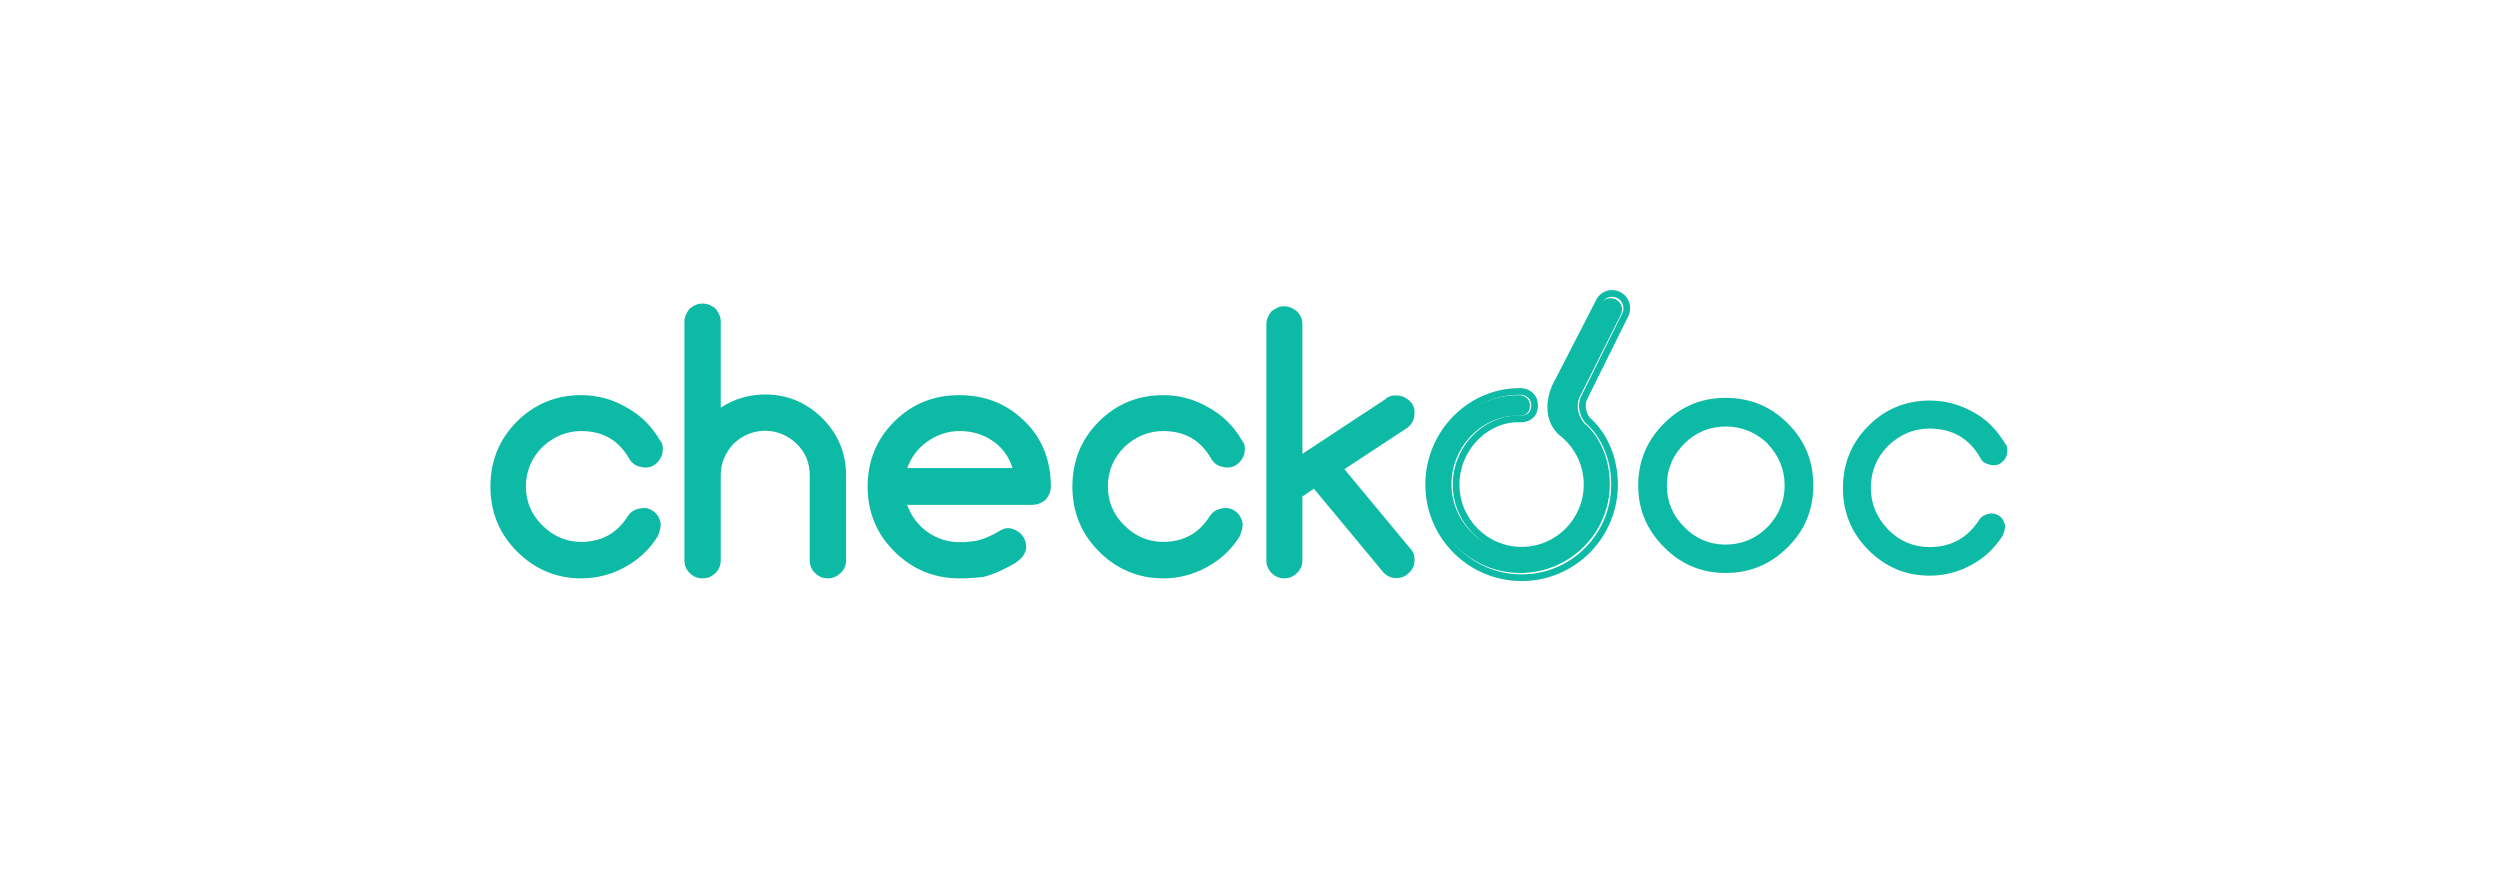 <?xml version="1.0" encoding="UTF-8"?> <svg xmlns="http://www.w3.org/2000/svg" width="836" height="291" viewBox="0 0 836 291" fill="none"> <path fill-rule="evenodd" clip-rule="evenodd" d="M530.332 141.972C534.895 146.218 538.317 153.295 538.317 161.881C538.317 178.298 524.915 191.601 508.376 191.601C491.837 191.601 478.435 178.298 478.435 161.881C478.435 145.18 492.123 131.971 507.996 132.16C509.517 132.16 511.608 133.103 511.608 135.651C511.608 138.387 509.612 139.048 508.091 139.048C496.21 138.481 485.374 148.954 485.374 161.881C485.374 174.524 495.734 184.714 508.376 184.714C521.113 184.714 531.378 174.429 531.378 161.881C531.378 154.427 527.766 147.822 522.253 143.671C518.071 139.708 518.641 133.198 521.493 128.292C521.493 128.292 526.15 119.423 535.275 101.779C535.75 100.647 537.081 99.703 538.602 99.703C540.693 99.703 542.404 101.401 542.404 103.477C542.404 104.138 542.214 104.798 542.023 105.175C532.994 123.197 528.431 132.349 528.431 132.349C526.435 136.123 528.336 140.369 530.237 141.972H530.332Z" fill="#0DBAA5"></path> <path fill-rule="evenodd" clip-rule="evenodd" d="M531.679 139.701L532.324 140.307C537.366 145.044 541.017 152.795 541.017 162.046C541.017 179.86 526.611 194.304 508.825 194.304C491.039 194.304 476.634 179.86 476.634 162.046C476.634 143.965 491.309 129.589 508.46 129.788C509.63 129.791 511.036 130.148 512.201 131.063C513.452 132.045 514.292 133.573 514.292 135.549C514.292 137.54 513.532 139.105 512.202 140.094C510.986 140.997 509.569 141.213 508.54 141.213H508.486L508.433 141.211C497.925 140.705 488.043 150.154 488.043 162.046C488.043 173.583 497.408 182.879 508.825 182.879C520.326 182.879 529.608 173.5 529.608 162.046C529.608 155.247 526.347 149.22 521.359 145.428L521.259 145.352L521.167 145.264C515.919 140.244 516.917 132.413 519.99 127.042L520.838 125.408C521.417 124.29 522.285 122.614 523.437 120.382C525.737 115.927 529.172 109.256 533.719 100.379C534.58 98.421 536.715 97 539.069 97C542.399 97 545.107 99.72 545.107 103.046C545.107 104.07 544.831 105.076 544.492 105.757C539.976 114.858 536.576 121.719 534.306 126.305C533.171 128.598 532.318 130.323 531.749 131.473L530.896 133.2L528.893 132.213C528.893 132.213 533.458 122.967 542.493 104.762C542.683 104.381 542.873 103.713 542.873 103.046C542.873 100.949 541.162 99.234 539.069 99.234C537.548 99.234 536.216 100.187 535.74 101.33C526.61 119.154 521.95 128.114 521.95 128.114C519.097 133.07 518.526 139.647 522.711 143.65C528.227 147.844 531.841 154.516 531.841 162.046C531.841 174.723 521.57 185.112 508.825 185.112C496.176 185.112 485.809 174.818 485.809 162.046C485.809 148.988 496.652 138.408 508.54 138.98C510.062 138.98 512.059 138.313 512.059 135.549C512.059 132.975 509.967 132.022 508.445 132.022C492.562 131.831 478.867 145.175 478.867 162.046C478.867 178.631 492.277 192.07 508.825 192.07C525.374 192.07 538.784 178.631 538.784 162.046C538.784 153.372 535.36 146.224 530.795 141.935H530.7C528.798 140.314 526.896 136.025 528.893 132.213L530.896 133.2L530.883 133.226L530.871 133.249C530.183 134.562 530.141 135.995 530.493 137.324C530.755 138.313 531.207 139.139 531.648 139.701H531.679Z" fill="#0DBAA5"></path> <path fill-rule="evenodd" clip-rule="evenodd" d="M221.407 151.957C220.933 153.481 219.984 154.72 218.656 155.577C217.232 156.435 215.619 156.53 214.006 156.054C212.488 155.768 211.254 154.815 210.4 153.386C206.889 147.193 201.576 144.144 194.364 144.144C189.525 144.144 185.16 145.954 181.364 149.479C177.759 153.1 175.861 157.578 175.861 162.628C175.861 167.678 177.664 172.061 181.364 175.681C184.97 179.302 189.335 181.208 194.364 181.208C201.101 181.208 206.32 178.349 209.926 172.632C210.78 171.298 212.013 170.441 213.816 170.06C215.429 169.679 216.948 169.869 218.276 170.822C219.604 171.68 220.458 172.918 220.838 174.633C221.123 175.586 220.838 177.111 219.984 179.302C217.232 183.685 213.626 187.115 209.072 189.592C204.612 192.07 199.678 193.404 194.364 193.404C186.014 193.404 178.802 190.355 172.825 184.352C166.941 178.445 164 171.203 164 162.723C164 154.148 166.941 146.907 172.825 140.999C178.708 135.092 185.919 132.138 194.364 132.138C199.868 132.138 204.992 133.567 209.641 136.331C214.196 138.808 217.896 142.428 220.838 147.478C221.692 148.336 221.882 149.86 221.407 152.147V151.957Z" fill="#0DBAA5"></path> <path fill-rule="evenodd" clip-rule="evenodd" d="M282.927 187.284C282.927 189.005 282.353 190.439 281.109 191.587C279.865 192.83 278.43 193.404 276.803 193.404C275.177 193.404 273.742 192.83 272.498 191.587C271.35 190.439 270.776 189.005 270.776 187.284V158.882C270.776 154.77 269.341 151.328 266.375 148.363C263.313 145.495 259.773 144.06 255.85 144.06C251.927 144.06 248.387 145.495 245.326 148.363C242.455 151.423 241.02 154.962 241.02 158.882V187.284C241.02 189.005 240.446 190.439 239.298 191.587C238.054 192.83 236.619 193.404 234.897 193.404C233.27 193.404 231.835 192.83 230.591 191.587C229.443 190.439 228.869 189.005 228.869 187.284V107.53C228.869 106.096 229.443 104.662 230.591 103.227C232.026 102.08 233.366 101.506 234.897 101.506C236.428 101.506 237.958 102.08 239.298 103.227C240.446 104.662 241.02 106 241.02 107.53V136.314C245.613 133.35 250.492 131.915 255.85 131.915C263.313 131.915 269.628 134.593 274.986 139.853C280.248 145.112 282.927 151.519 282.927 158.882V187.284Z" fill="#0DBAA5"></path> <path fill-rule="evenodd" clip-rule="evenodd" d="M303.304 168.726C304.64 172.442 306.835 175.491 309.984 177.778C313.324 180.16 316.95 181.303 320.863 181.303C322.39 181.303 323.248 181.303 323.344 181.208L324.298 181.112L325.252 181.017L326.016 180.922L326.588 180.827C329.07 180.255 331.742 179.111 334.509 177.396C335.94 176.539 337.372 176.348 338.994 177.015C340.712 177.682 341.857 178.73 342.525 180.16C343.956 183.209 343.002 185.876 339.567 188.258C335.463 190.64 331.932 192.165 328.783 192.927L327.924 193.022L326.97 193.118L325.73 193.213L324.394 193.308L322.58 193.404H320.767C312.274 193.404 305.021 190.355 299.009 184.352C293.093 178.445 290.135 171.203 290.135 162.723C290.135 154.148 293.093 146.907 299.009 140.999C304.926 135.092 312.179 132.138 320.767 132.138C328.974 132.138 335.94 134.711 341.666 139.951C348.155 145.763 351.4 153.386 351.4 162.819C351.4 164.248 350.827 165.677 349.682 167.106C348.251 168.25 346.819 168.821 345.292 168.821H303.113L303.304 168.726ZM338.612 156.625C337.372 152.528 334.986 149.384 331.551 147.193C328.497 145.192 324.966 144.144 320.958 144.144C317.045 144.144 313.419 145.287 310.079 147.669C306.93 149.956 304.64 152.909 303.399 156.53H338.708L338.612 156.625Z" fill="#0DBAA5"></path> <path fill-rule="evenodd" clip-rule="evenodd" d="M416.015 151.957C415.541 153.481 414.592 154.72 413.263 155.577C411.84 156.435 410.227 156.53 408.614 156.054C407.096 155.768 405.862 154.815 405.008 153.386C401.497 147.193 396.183 144.144 388.972 144.144C384.133 144.144 379.768 145.954 375.972 149.479C372.366 153.1 370.469 157.578 370.469 162.628C370.469 167.678 372.272 172.061 375.972 175.681C379.578 179.302 383.943 181.208 388.972 181.208C395.709 181.208 400.928 178.349 404.534 172.632C405.388 171.298 406.621 170.441 408.424 170.06C410.037 169.679 411.555 169.869 412.884 170.822C414.212 171.68 415.066 172.918 415.446 174.633C415.73 175.586 415.446 177.111 414.592 179.302C411.84 183.685 408.234 187.115 403.68 189.592C399.22 192.07 394.286 193.404 388.972 193.404C380.622 193.404 373.41 190.355 367.432 184.352C361.549 178.445 358.608 171.203 358.608 162.723C358.608 154.148 361.549 146.907 367.432 140.999C373.315 135.092 380.527 132.138 388.972 132.138C394.475 132.138 399.599 133.567 404.249 136.331C408.804 138.808 412.504 142.428 415.446 147.478C416.3 148.336 416.49 149.86 416.015 152.147V151.957Z" fill="#0DBAA5"></path> <path fill-rule="evenodd" clip-rule="evenodd" d="M439.317 163.451L435.523 166.018V187.317C435.523 189.029 434.954 190.455 433.721 191.596C432.488 192.832 431.065 193.403 429.452 193.403C427.84 193.403 426.417 192.832 425.184 191.596C424.046 190.455 423.477 189.029 423.477 187.317V108.396C423.477 106.97 424.046 105.544 425.184 104.117C426.607 102.976 427.935 102.406 429.452 102.406C430.875 102.406 432.298 102.976 433.721 104.117C434.954 105.353 435.523 106.78 435.523 108.396V151.755L463.124 133.594C464.168 132.548 465.59 132.073 467.487 132.263C469.195 132.453 470.523 133.118 471.661 134.355C472.704 135.401 473.179 136.827 472.989 138.729C472.894 140.345 472.135 141.771 470.807 142.912L449.561 156.89L471.661 183.514C472.704 184.56 473.179 185.986 472.989 187.888C472.894 189.409 472.135 190.74 470.807 191.882C469.764 192.832 468.531 193.308 467.013 193.308C465.116 193.308 463.504 192.547 462.366 191.121L439.317 163.356V163.451Z" fill="#0DBAA5"></path> <path fill-rule="evenodd" clip-rule="evenodd" d="M591.091 148.319C587.104 144.523 582.359 142.624 577.138 142.624C571.728 142.624 567.077 144.523 563.281 148.319C559.389 152.211 557.396 156.862 557.396 162.367C557.396 167.777 559.389 172.428 563.186 176.224C566.982 180.116 571.633 182.109 577.043 182.109C582.454 182.109 587.199 180.116 591.091 176.224C594.887 172.238 596.786 167.587 596.786 162.367C596.786 157.052 594.887 152.401 591.091 148.414V148.319ZM597.83 182.963C592.04 188.753 585.206 191.601 577.043 191.601C569.071 191.601 562.142 188.753 556.447 182.963C550.657 177.174 547.81 170.34 547.81 162.367C547.81 154.299 550.657 147.37 556.447 141.58C562.142 135.886 568.976 133.038 577.043 133.038C585.206 133.038 592.135 135.886 597.83 141.58C603.525 147.275 606.372 154.109 606.372 162.367C606.372 170.435 603.525 177.363 597.83 182.963Z" fill="#0DBAA5"></path> <path fill-rule="evenodd" clip-rule="evenodd" d="M665.185 155.277H665.09H664.995C663.853 154.99 662.901 154.416 662.235 153.172C658.525 146.57 652.817 143.316 645.205 143.316C639.973 143.316 635.406 145.23 631.41 149.058C627.509 152.981 625.606 157.67 625.606 163.124C625.606 168.483 627.604 173.172 631.41 177.095C635.311 181.018 639.877 182.932 645.3 182.932C652.436 182.932 657.954 179.87 661.855 173.841C662.426 172.884 663.377 172.215 664.899 171.832C666.136 171.545 667.278 171.736 668.42 172.406C669.371 172.98 670.037 173.937 670.418 175.372V175.468V175.564C670.513 175.755 670.513 176.138 670.418 176.808C670.322 177.478 670.037 178.243 669.656 179.2C666.992 183.315 663.567 186.568 659.286 188.865C655.005 191.257 650.343 192.501 645.3 192.501C637.309 192.501 630.458 189.63 624.75 183.889C619.137 178.243 616.283 171.353 616.283 163.22C616.283 154.99 619.137 148.101 624.75 142.455C630.363 136.809 637.213 133.938 645.3 133.938C650.533 133.938 655.385 135.278 659.952 137.862C664.233 140.158 667.754 143.699 670.608 148.483L670.703 148.579L670.798 148.675C670.988 148.866 671.084 149.153 671.179 149.727C671.274 150.302 671.274 151.067 671.084 152.12C670.703 153.364 669.942 154.321 668.895 154.99C667.754 155.66 666.612 155.756 665.28 155.373L665.185 155.277Z" fill="#0DBAA5"></path> </svg> 